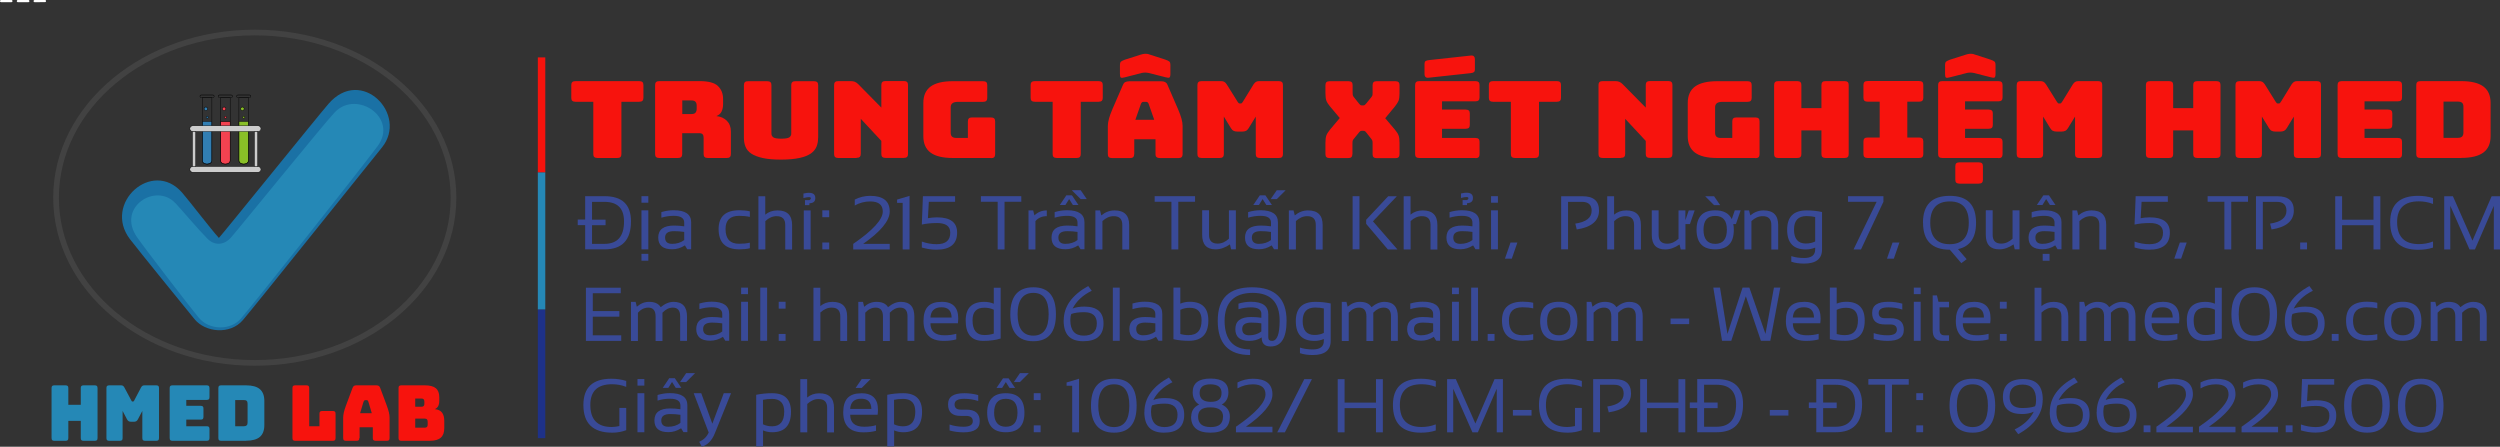 <?xml version="1.0" encoding="UTF-8"?>
<svg id="Layer_1" data-name="Layer 1" xmlns="http://www.w3.org/2000/svg" width="295.26" height="52.76" viewBox="0 0 295.26 52.76">
  <rect x="0" y="0" width="295.26" height="52.76" fill="#333333" stroke="none"/>
  <g>
    <path d="m7.76,52.06h-1.36c-.11,0-.19-.03-.24-.08-.05-.05-.07-.13-.07-.25v-5.89c0-.12.02-.2.07-.25.05-.05.13-.08.24-.08h1.36c.11,0,.19.03.24.08.05.05.07.14.07.25v1.97h1.47v-1.97c0-.12.02-.2.07-.25.05-.05.13-.08.24-.08h1.36c.11,0,.19.03.24.08.05.05.07.14.07.25v5.89c0,.12-.02.2-.07.25s-.13.08-.24.08h-1.36c-.11,0-.19-.03-.24-.08-.05-.05-.07-.13-.07-.25v-2.02h-1.47v2.02c0,.12-.03.2-.07.25-.05.05-.13.08-.24.08Z" fill="#2588b6"/>
    <path d="m14.19,52.06h-1.31c-.11,0-.19-.03-.24-.08-.05-.05-.07-.13-.07-.25v-5.89c0-.12.02-.2.07-.25.05-.05.13-.08.24-.08h1.42c.09,0,.17.02.23.06.06.04.12.11.17.21l.79,1.48c.03.05.05.09.07.12.02.02.05.04.08.04h.08s.06-.01.08-.04c.02-.02.05-.06.07-.12l.78-1.48c.05-.1.11-.17.17-.21.06-.04.14-.06.23-.06h1.42c.11,0,.19.03.24.08.05.05.07.14.07.25v5.89c0,.12-.03.2-.07.25-.05.05-.13.08-.24.08h-1.35c-.11,0-.19-.03-.24-.08-.05-.05-.07-.13-.07-.25v-3.2l-.52.99c-.05.1-.12.18-.19.22-.07.05-.17.07-.28.07h-.35c-.11,0-.2-.02-.28-.07-.07-.05-.14-.12-.19-.22l-.52-.99v3.2c0,.12-.02.2-.07.25s-.13.08-.24.08Z" fill="#2588b6"/>
    <path d="m24.43,52.06h-4.08c-.11,0-.19-.03-.24-.08-.05-.05-.07-.13-.07-.25v-5.89c0-.12.02-.2.07-.25.05-.05.13-.08.24-.08h4.08c.11,0,.19.03.24.08.05.05.07.14.07.25v1.06c0,.12-.02.2-.07.25-.05.05-.13.08-.24.08h-2.43v.7h1.72c.11,0,.19.03.24.08.05.05.07.13.07.25v.97c0,.12-.03.2-.07.25s-.13.08-.24.08h-1.72v.78h2.43c.11,0,.19.03.24.08.05.05.07.13.07.25v1.06c0,.12-.02.2-.07.25s-.13.08-.24.08Z" fill="#2588b6"/>
    <path d="m29.06,52.06h-2.96c-.11,0-.19-.03-.24-.08-.05-.05-.07-.13-.07-.25v-5.89c0-.12.02-.2.07-.25.05-.05.13-.08.24-.08h2.96c.73,0,1.28.15,1.63.45.35.3.53.77.53,1.4v2.84c0,.63-.18,1.1-.53,1.4-.35.3-.9.45-1.63.45Zm-1.28-4.81v3.09h1.05c.14,0,.24-.04.31-.11.07-.07.1-.18.1-.34v-2.21c0-.15-.03-.26-.1-.33-.07-.07-.17-.1-.31-.1h-1.05Z" fill="#2588b6"/>
    <path d="m39.33,52.06h-4.48c-.11,0-.19-.03-.24-.08-.05-.05-.07-.13-.07-.25v-5.89c0-.12.02-.2.07-.25.05-.05.13-.08.24-.08h1.36c.11,0,.19.03.24.08.05.05.07.14.07.25v4.5h1.21v-1.47c0-.12.02-.2.07-.25s.13-.08.24-.08h1.28c.11,0,.19.03.24.08.05.05.07.13.07.25v2.86c0,.12-.02.2-.07.25s-.13.08-.24.08Z" fill="#f7130d"/>
    <path d="m42.44,51.73c0,.12-.02.2-.07.25s-.13.08-.24.08h-1.29c-.11,0-.19-.03-.24-.08-.05-.05-.07-.13-.07-.25v-2.4c0-.18.03-.39.08-.63.06-.24.14-.51.26-.83l.77-2.06c.04-.1.09-.18.16-.23.07-.05.17-.07.29-.07h2.37c.11,0,.2.02.28.07.07.05.13.12.16.23l.77,2.06c.12.32.2.59.26.83.06.24.08.45.08.63v2.4c0,.12-.02.2-.07.25s-.13.08-.24.08h-1.33c-.12,0-.2-.03-.26-.08-.06-.05-.08-.13-.08-.25v-1.27h-1.56v1.27Zm.5-4.31l-.41,1.38h1.38l-.41-1.38c-.02-.05-.05-.09-.07-.12-.03-.02-.06-.04-.09-.04h-.22s-.07.01-.09.04c-.03.02-.05.06-.07.12Z" fill="#f7130d"/>
    <path d="m50.76,52.06h-3.38c-.11,0-.19-.03-.24-.08-.05-.05-.07-.13-.07-.25v-5.89c0-.12.02-.2.07-.25.05-.05.13-.08.24-.08h2.81c.57,0,1,.11,1.28.34.28.23.41.58.41,1.05v.44c0,.25-.04.46-.13.62-.08.16-.22.28-.39.36.38.04.65.17.84.4.18.23.27.57.27,1.01v.84c0,.51-.14.89-.42,1.13-.28.24-.71.36-1.29.36Zm-1.72-5v.98h.75c.11,0,.19-.03.25-.09.06-.06.08-.15.08-.27v-.25c0-.12-.03-.21-.08-.27-.06-.06-.14-.09-.25-.09h-.75Zm0,2.38v1.07h1.14c.11,0,.19-.03.25-.09.06-.06.08-.15.08-.27v-.35c0-.12-.03-.21-.08-.27-.06-.06-.14-.09-.25-.09h-1.14Z" fill="#f7130d"/>
  </g>
  <ellipse cx="30.09" cy="23.35" rx="23.47" ry="19.51" fill="none" opacity=".27" stroke="#6b6b6b" stroke-miterlimit="10" stroke-width=".67"/>
  <path d="m21.49,22.73c.78.89,3.44,4.36,4.36,5.37.54-.57,11.68-14.38,12.94-15.83,3.89-4.51,9.47,1.28,6.31,5.16-3.12,3.85-14.97,18.69-16.41,20.37-1.51,1.77-4.44,1.46-5.71-.1-1.27-1.56-6.5-7.98-7.62-9.44-3.26-4.25,2.63-9.52,6.13-5.53Z" fill="#1a71a5"/>
  <path d="m20.72,23.99c.8.86,2.71,3.13,3.79,4.21.8.8,1.89.8,2.73-.1.54-.57,10.98-13.45,12.3-14.84,2.59-2.71,7.56.68,5.04,4.02-2.98,3.96-14.71,18.71-16.16,20.38-1.18,1.35-3.7,1.39-4.97-.17s-6.21-7.96-7.26-9.47c-2.46-3.54,2.22-6.5,4.52-4.03Z" fill="#2588b6"/>
  <g>
    <g>
      <g>
        <path d="m29.34,14.36v4.58c0,.61-1.13.56-1.13.01v-4.59h1.13Z" fill="#89bf27"/>
        <path d="m28.79,19.4c-.3,0-.6-.16-.6-.45v-4.59l.02-.02h1.13l.02.02v4.58c0,.15-.06.27-.18.35-.1.07-.24.11-.39.11Zm-.55-5.02v4.57c0,.26.28.4.55.4.14,0,.27-.04.36-.1.1-.07.16-.18.16-.31v-4.56h-1.08Z"/>
      </g>
      <path d="m29.46,11.55h-1.37c-.1,0-.17-.08-.17-.18s.08-.18.17-.18h1.37c.1,0,.18.08.18.18s-.08.18-.18.18Zm-1.37-.3c-.07,0-.12.06-.12.13s.06.13.12.13h1.37c.07,0,.13-.06.13-.13s-.06-.13-.13-.13h-1.37Z"/>
      <path d="m28.78,19.41c-.28,0-.59-.15-.59-.46v-7.45h1.18v7.45c0,.14-.06.26-.19.35-.11.07-.25.11-.4.11Zm-.54-7.86v7.4c0,.28.28.41.54.41.14,0,.27-.04.37-.1.11-.07.17-.18.17-.31v-7.4h-1.08Z"/>
      <g>
        <circle cx="28.63" cy="12.84" r=".2" fill="#89bf27"/>
        <path d="m28.63,13.07c-.12,0-.23-.1-.23-.23s.1-.23.23-.23.23.1.23.23-.1.23-.23.23Zm0-.4c-.1,0-.18.08-.18.18s.08.18.18.18.18-.08.18-.18-.08-.18-.18-.18Z"/>
      </g>
      <g>
        <circle cx="28.79" cy="13.85" r=".13" fill="#89bf27"/>
        <path d="m28.79,14c-.08,0-.15-.07-.15-.15s.07-.15.15-.15.15.07.15.15-.07.15-.15.15Zm0-.25c-.06,0-.1.05-.1.1s.05.1.1.1.1-.05.1-.1-.05-.1-.1-.1Z"/>
      </g>
    </g>
    <g>
      <g>
        <path d="m27.18,14.36v4.61c0,.53-1.13.56-1.13.03v-4.64h1.13Z" fill="#f34250"/>
        <path d="m26.59,19.4c-.15,0-.28-.04-.39-.1-.12-.07-.18-.18-.18-.31v-4.64l.02-.02h1.13l.02.02v4.61c0,.29-.31.44-.61.44Zm-.51-5.02v4.61c0,.14.08.22.16.27.09.06.22.09.36.09.28,0,.56-.13.56-.38v-4.58h-1.08Z"/>
      </g>
      <path d="m27.3,11.55h-1.37c-.1,0-.18-.08-.18-.18s.08-.18.18-.18h1.37c.1,0,.18.08.18.18s-.08.18-.18.18Zm-1.37-.3c-.07,0-.13.06-.13.13s.06.13.13.13h1.37c.07,0,.13-.06.13-.13s-.06-.13-.13-.13h-1.37Z"/>
      <path d="m26.62,19.41c-.28,0-.59-.15-.59-.46v-7.45h1.18v7.45c0,.14-.06.26-.19.35-.11.07-.25.11-.4.11Zm-.54-7.86v7.4c0,.28.28.41.54.41.14,0,.27-.04.37-.1.11-.07.17-.18.17-.31v-7.4h-1.08Z"/>
      <g>
        <circle cx="26.47" cy="12.84" r=".2" fill="#f34250"/>
        <path d="m26.47,13.07c-.12,0-.23-.1-.23-.23s.1-.23.23-.23.23.1.23.23-.1.23-.23.23Zm0-.4c-.1,0-.18.08-.18.18s.08.18.18.18.18-.08.18-.18-.08-.18-.18-.18Z"/>
      </g>
      <g>
        <circle cx="26.63" cy="13.85" r=".13" fill="#f34250"/>
        <path d="m26.63,14c-.08,0-.15-.07-.15-.15s.07-.15.15-.15.15.07.15.15-.07.15-.15.15Zm0-.25c-.06,0-.1.05-.1.1s.05.1.1.1.1-.05.1-.1-.05-.1-.1-.1Z"/>
      </g>
    </g>
    <g>
      <g>
        <path d="m25.02,14.36v4.6c0,.53-1.13.57-1.13,0v-4.6h1.13Z" fill="#317eb3"/>
        <path d="m24.44,19.39c-.15,0-.29-.04-.39-.1-.12-.08-.18-.19-.18-.33v-4.6l.02-.02h1.13l.02.02v4.6c0,.29-.3.44-.6.44Zm-.52-5.01v4.58c0,.12.05.22.16.29.09.06.22.1.36.1.28,0,.56-.13.56-.39v-4.58h-1.08Z"/>
      </g>
      <path d="m25.14,11.55h-1.37c-.1,0-.18-.08-.18-.18s.08-.18.18-.18h1.37c.1,0,.18.08.18.18s-.08.18-.18.18Zm-1.37-.3c-.07,0-.13.06-.13.13s.06.13.13.13h1.37c.07,0,.13-.06.13-.13s-.06-.13-.13-.13h-1.37Z"/>
      <path d="m24.46,19.41c-.28,0-.59-.15-.59-.46v-7.45h1.18v7.45c0,.14-.06.26-.19.35-.11.07-.25.11-.4.11Zm-.54-7.86v7.4c0,.28.28.41.54.41.14,0,.27-.04.37-.1.11-.07.17-.18.17-.31v-7.4h-1.08Z"/>
      <g>
        <circle cx="24.31" cy="12.84" r=".2" fill="#317eb3"/>
        <path d="m24.31,13.07c-.12,0-.23-.1-.23-.23s.1-.23.23-.23.23.1.23.23-.1.23-.23.23Zm0-.4c-.1,0-.18.08-.18.18s.08.18.18.18.18-.08.18-.18-.08-.18-.18-.18Z"/>
      </g>
      <g>
        <circle cx="24.47" cy="13.85" r=".13" fill="#317eb3"/>
        <path d="m24.47,14c-.08,0-.15-.07-.15-.15s.07-.15.15-.15.15.07.15.15-.07.15-.15.15Zm0-.25c-.06,0-.1.05-.1.1s.05.1.1.1.1-.05.1-.1-.05-.1-.1-.1Z"/>
      </g>
    </g>
    <g>
      <g>
        <rect x="22.41" y="14.85" width="8.41" height=".67" rx=".33" ry=".33" transform="translate(53.24 30.38) rotate(-180)" fill="#ccc"/>
        <path d="m30.49,15.55h-7.74c-.2,0-.36-.16-.36-.36s.16-.36.36-.36h7.74c.2,0,.36.16.36.36s-.16.36-.36.36Zm-7.74-.67c-.17,0-.31.14-.31.31s.14.31.31.31h7.74c.17,0,.31-.14.31-.31s-.14-.31-.31-.31h-7.74Z"/>
      </g>
      <g>
        <rect x="22.41" y="19.68" width="8.41" height=".67" rx=".33" ry=".33" transform="translate(53.24 40.02) rotate(180)" fill="#ccc"/>
        <path d="m30.49,20.37h-7.74c-.2,0-.36-.16-.36-.36s.16-.36.36-.36h7.74c.2,0,.36.16.36.36s-.16.36-.36.36Zm-7.74-.67c-.17,0-.31.14-.31.31s.14.31.31.31h7.74c.17,0,.31-.14.31-.31s-.14-.31-.31-.31h-7.74Z"/>
      </g>
      <g>
        <rect x="30.06" y="15.52" width=".38" height="4.15" transform="translate(60.49 35.2) rotate(180)" fill="#ccc"/>
        <path d="m30.46,19.7h-.43v-4.2h.43v4.2Zm-.38-.05h.33v-4.1h-.33v4.1Z"/>
      </g>
      <g>
        <rect x="22.73" y="15.52" width=".38" height="4.15" transform="translate(45.84 35.2) rotate(180)" fill="#ccc"/>
        <path d="m23.14,19.7h-.43v-4.2h.43v4.2Zm-.38-.05h.33v-4.1h-.33v4.1Z"/>
      </g>
    </g>
  </g>
  <path d="m72.88,18.66h-2.3c-.18,0-.31-.04-.39-.11s-.12-.19-.12-.35v-6.18h-2.09c-.18,0-.31-.04-.39-.11-.08-.07-.12-.19-.12-.35v-1.52c0-.16.04-.27.12-.35.08-.07.21-.11.39-.11h7.5c.18,0,.31.04.39.11.08.07.12.19.12.35v1.52c0,.16-.04.27-.12.35-.08.07-.21.11-.39.11h-2.09v6.18c0,.16-.04.27-.12.35s-.21.11-.39.11Z" fill="#f7130d"/>
  <path d="m80.07,18.66h-2.19c-.18,0-.31-.04-.39-.11s-.12-.19-.12-.35v-8.16c0-.16.04-.27.12-.35s.21-.11.39-.11h4.73c1.06,0,1.79.19,2.19.59.4.39.6.9.6,1.52v.58c0,.35-.06.65-.18.9-.12.25-.32.43-.62.54.51.05.93.24,1.24.55.32.32.48.74.48,1.27v2.67c0,.16-.04.27-.12.35s-.21.11-.39.11h-2.2c-.18,0-.31-.04-.39-.11s-.12-.19-.12-.35v-1.93c0-.18-.04-.32-.12-.41-.08-.09-.22-.13-.42-.13h-1.99v2.47c0,.16-.04.27-.12.35-.08.07-.21.11-.39.11Zm.51-6.8v1.61h1.07c.25,0,.41-.06.5-.17.08-.11.13-.25.13-.42v-.43c0-.17-.04-.31-.13-.42-.09-.11-.25-.17-.5-.17h-1.07Z" fill="#f7130d"/>
  <path d="m96.62,16.28c0,.39-.06.74-.19,1.05-.13.31-.35.58-.68.81-.33.22-.77.4-1.34.52s-1.29.19-2.17.19-1.6-.06-2.17-.19-1.01-.3-1.34-.52c-.33-.22-.55-.49-.68-.81-.13-.31-.19-.66-.19-1.05v-6.23c0-.16.04-.27.12-.35s.21-.11.39-.11h2.23c.18,0,.31.04.39.11.08.07.12.19.12.35v5.74c0,.17.07.31.21.42.14.11.46.17.95.17s.82-.06.97-.17c.14-.11.21-.25.21-.42v-5.74c0-.16.04-.27.12-.35s.21-.11.39-.11h2.16c.18,0,.31.04.39.11s.12.19.12.35v6.23Z" fill="#f7130d"/>
  <path d="m101.15,18.66h-2.13c-.18,0-.31-.04-.39-.11s-.12-.19-.12-.35v-8.16c0-.16.04-.27.12-.35s.21-.11.39-.11h1.48c.18,0,.33.03.46.08.13.05.25.14.38.26l2.75,2.79v-2.68c0-.16.04-.27.12-.35.08-.07.21-.11.39-.11h2.13c.18,0,.31.04.39.11.08.07.12.19.12.35v8.16c0,.16-.04.27-.12.35-.08.07-.21.11-.39.11h-2.13c-.18,0-.31-.04-.39-.11-.08-.07-.12-.19-.12-.35v-1.55l-2.43-2.61v4.15c0,.16-.04.27-.12.35s-.21.11-.39.11Z" fill="#f7130d"/>
  <path d="m117.01,18.66h-4.47c-1.18,0-2.06-.21-2.63-.63s-.86-1.07-.86-1.94v-3.93c0-.87.29-1.52.86-1.94.57-.42,1.45-.63,2.63-.63h3.55c.18,0,.31.04.39.11.08.07.12.19.12.35v1.52c0,.16-.04.27-.12.35-.08.07-.21.11-.39.11h-2.95c-.29,0-.51.05-.65.16s-.21.26-.21.47v3.01c0,.21.05.37.16.47s.27.15.49.15h1.38v-1.96c0-.16.04-.27.12-.35s.21-.11.39-.11h2.2c.18,0,.31.04.39.11s.12.19.12.35v3.89c0,.16-.04.27-.12.35s-.21.11-.39.11Z" fill="#f7130d"/>
  <path d="m127.13,18.66h-2.3c-.18,0-.31-.04-.39-.11s-.12-.19-.12-.35v-6.18h-2.09c-.18,0-.31-.04-.39-.11-.08-.07-.12-.19-.12-.35v-1.52c0-.16.04-.27.12-.35.08-.07.21-.11.39-.11h7.5c.18,0,.31.04.39.11.08.07.12.19.12.35v1.52c0,.16-.04.27-.12.35-.08.07-.21.11-.39.11h-2.09v6.18c0,.16-.04.27-.12.35s-.21.11-.39.11Z" fill="#f7130d"/>
  <path d="m133.95,18.21c0,.16-.04.27-.12.35s-.21.11-.39.11h-2.09c-.18,0-.31-.04-.39-.11s-.12-.19-.12-.35v-3.32c0-.25.04-.54.13-.87.09-.33.23-.71.42-1.15l1.24-2.86c.06-.14.14-.25.26-.31s.27-.1.46-.1h3.82c.18,0,.33.03.45.1.12.07.21.17.26.31l1.24,2.86c.19.44.33.82.42,1.15.09.33.13.62.13.87v3.32c0,.16-.04.27-.12.35-.08.07-.21.11-.39.11h-2.14c-.19,0-.33-.04-.42-.11-.09-.07-.13-.19-.13-.35v-1.76h-2.51v1.76Zm.85-9.58l-1.95.5c-.24.07-.39.08-.47.03-.08-.05-.11-.19-.11-.42v-1.02c0-.23.04-.37.12-.44s.23-.14.46-.23l1.82-.58c.09-.03.18-.06.28-.08.1-.02.19-.03.28-.04.08,0,.17,0,.24.01.08,0,.15.03.21.05l1.95.63c.24.08.4.16.48.23.08.07.12.21.12.44v1.02c0,.23-.04.37-.11.42-.08.05-.24.04-.48-.03l-1.95-.5c-.16-.03-.31-.05-.44-.05s-.28.02-.44.05Zm-.04,3.61l-.67,1.91h2.23l-.67-1.91c-.04-.08-.08-.13-.12-.16s-.09-.05-.15-.05h-.35c-.06,0-.11.02-.15.05s-.08.09-.12.16Z" fill="#f7130d"/>
  <path d="m144.05,18.66h-2.12c-.18,0-.31-.04-.39-.11s-.12-.19-.12-.35v-8.16c0-.16.04-.27.12-.35s.21-.11.39-.11h2.29c.15,0,.28.03.38.09.1.06.19.16.28.29l1.28,2.05c.05.08.09.13.12.16.03.03.08.05.13.05h.13c.06,0,.1-.02.13-.05.03-.03.07-.09.12-.16l1.26-2.05c.09-.13.18-.23.28-.29.1-.06.22-.09.38-.09h2.3c.18,0,.31.04.39.11s.12.19.12.35v8.16c0,.16-.04.27-.12.35s-.21.11-.39.11h-2.19c-.18,0-.31-.04-.39-.11s-.12-.19-.12-.35v-4.43l-.84,1.37c-.09.14-.19.25-.31.31s-.27.09-.45.09h-.57c-.18,0-.33-.03-.45-.09s-.22-.17-.31-.31l-.84-1.37v4.43c0,.16-.04.27-.12.35-.08.07-.21.11-.39.11Z" fill="#f7130d"/>
  <path d="m159.72,18.21c0,.16-.04.27-.12.35s-.21.11-.39.11h-2.16c-.18,0-.31-.04-.39-.11-.08-.07-.12-.19-.12-.35v-1.35c0-.39.04-.68.11-.87s.22-.42.43-.68l1.15-1.37-1.15-1.37c-.22-.26-.36-.49-.43-.68-.07-.19-.11-.48-.11-.87v-.97c0-.16.04-.27.12-.35.08-.07.21-.11.39-.11h2.19c.18,0,.31.04.39.11s.12.19.12.35v.87c0,.08,0,.17.01.26,0,.09.05.18.11.26l.63.79c.05.07.1.12.15.16.05.04.12.06.19.06h.17c.08,0,.14-.02.18-.06.05-.04.1-.09.16-.16l.64-.79c.07-.08.1-.17.11-.26,0-.09.01-.18.01-.26v-.87c0-.16.04-.27.12-.35s.21-.11.39-.11h2.16c.18,0,.31.04.39.11s.12.19.12.35v.97c0,.39-.04.68-.11.87-.08.19-.22.42-.43.68l-1.15,1.39,1.15,1.36c.22.26.36.49.43.68s.11.48.11.87v1.35c0,.16-.04.27-.12.35s-.21.11-.39.11h-2.16c-.18,0-.31-.04-.39-.11s-.12-.19-.12-.35v-1.25c0-.08,0-.17-.01-.26s-.05-.18-.11-.26l-.62-.79c-.06-.08-.11-.13-.16-.16-.05-.03-.11-.05-.18-.05h-.2c-.08,0-.14.02-.18.05-.05.03-.1.09-.16.16l-.64.79c-.07.08-.1.17-.11.26,0,.09-.01.18-.01.26v1.25Z" fill="#f7130d"/>
  <path d="m174.23,18.66h-6.59c-.18,0-.31-.04-.39-.11s-.12-.19-.12-.35v-8.16c0-.16.04-.27.12-.35s.21-.11.39-.11h6.59c.18,0,.31.04.39.11s.12.19.12.35v1.47c0,.16-.04.28-.12.35-.08.07-.21.11-.39.11h-3.92v.97h2.77c.18,0,.31.04.39.11.08.07.12.19.12.35v1.35c0,.16-.04.28-.12.35s-.21.11-.39.11h-2.77v1.08h3.92c.18,0,.31.04.39.11.08.07.12.19.12.35v1.47c0,.16-.04.27-.12.35s-.21.11-.39.11Zm-.55-10.02l-4.96.54c-.16.02-.28-.01-.36-.09s-.12-.18-.12-.33v-1.21c0-.16.04-.27.12-.33s.21-.1.39-.12l4.96-.54c.16-.02.28.01.36.09.08.08.12.18.12.33v1.21c0,.16-.04.27-.12.33-.08.06-.21.1-.39.12Z" fill="#f7130d"/>
  <path d="m181.25,18.66h-2.3c-.18,0-.31-.04-.39-.11s-.12-.19-.12-.35v-6.18h-2.09c-.18,0-.31-.04-.39-.11-.08-.07-.12-.19-.12-.35v-1.52c0-.16.04-.27.12-.35.08-.07.21-.11.39-.11h7.5c.18,0,.31.04.39.11.08.07.12.19.12.35v1.52c0,.16-.04.27-.12.35-.08.07-.21.11-.39.11h-2.09v6.18c0,.16-.04.27-.12.35s-.21.11-.39.11Z" fill="#f7130d"/>
  <path d="m191.43,18.66h-2.13c-.18,0-.31-.04-.39-.11s-.12-.19-.12-.35v-8.16c0-.16.04-.27.12-.35s.21-.11.39-.11h1.48c.18,0,.33.03.46.08.13.05.25.14.38.26l2.75,2.79v-2.68c0-.16.04-.27.12-.35.08-.07.21-.11.39-.11h2.13c.18,0,.31.04.39.11.08.07.12.19.12.35v8.16c0,.16-.04.27-.12.35-.08.07-.21.11-.39.11h-2.13c-.18,0-.31-.04-.39-.11-.08-.07-.12-.19-.12-.35v-1.55l-2.43-2.61v4.15c0,.16-.04.27-.12.35s-.21.11-.39.11Z" fill="#f7130d"/>
  <path d="m207.29,18.66h-4.47c-1.18,0-2.06-.21-2.63-.63s-.86-1.07-.86-1.94v-3.93c0-.87.29-1.52.86-1.94.57-.42,1.45-.63,2.63-.63h3.55c.18,0,.31.04.39.11.08.07.12.19.12.35v1.52c0,.16-.04.27-.12.35-.08.07-.21.11-.39.11h-2.95c-.29,0-.51.05-.65.16s-.21.26-.21.47v3.01c0,.21.05.37.16.47s.27.15.49.15h1.38v-1.96c0-.16.04-.27.12-.35s.21-.11.39-.11h2.2c.18,0,.31.04.39.11s.12.19.12.35v3.89c0,.16-.04.27-.12.35s-.21.11-.39.11Z" fill="#f7130d"/>
  <path d="m212.24,18.66h-2.2c-.18,0-.31-.04-.39-.11s-.12-.19-.12-.35v-8.16c0-.16.04-.27.12-.35s.21-.11.39-.11h2.2c.18,0,.31.04.39.11s.12.19.12.35v2.73h2.37v-2.73c0-.16.04-.27.12-.35s.21-.11.39-.11h2.2c.18,0,.31.04.39.11s.12.19.12.35v8.16c0,.16-.04.27-.12.35s-.21.11-.39.11h-2.2c-.18,0-.31-.04-.39-.11s-.12-.19-.12-.35v-2.8h-2.37v2.8c0,.16-.04.27-.12.35s-.21.11-.39.11Z" fill="#f7130d"/>
  <path d="m220.59,18.66c-.18,0-.31-.04-.39-.11s-.12-.19-.12-.35v-1.5c0-.16.04-.27.12-.35.08-.07.21-.11.39-.11h1.41v-4.23h-1.41c-.18,0-.31-.04-.39-.11s-.12-.19-.12-.35v-1.52c0-.16.04-.27.12-.35s.21-.11.39-.11h6.05c.18,0,.31.04.39.11.08.07.12.19.12.35v1.52c0,.16-.04.27-.12.35-.08.07-.21.11-.39.11h-1.38v4.23h1.38c.18,0,.31.04.39.11.08.07.12.19.12.35v1.5c0,.16-.04.27-.12.35-.08.07-.21.11-.39.11h-6.05Z" fill="#f7130d"/>
  <path d="m236,18.66h-6.59c-.18,0-.31-.04-.39-.11s-.12-.19-.12-.35v-8.16c0-.16.04-.27.12-.35s.21-.11.39-.11h6.59c.18,0,.31.04.39.11s.12.19.12.35v1.47c0,.16-.04.28-.12.35-.08.07-.21.11-.39.11h-3.92v.97h2.77c.18,0,.31.04.39.11.08.07.12.19.12.35v1.35c0,.16-.04.28-.12.35s-.21.11-.39.11h-2.77v1.08h3.92c.18,0,.31.04.39.11.08.07.12.19.12.35v1.47c0,.16-.04.27-.12.35s-.21.11-.39.11Zm-3.75-10.03l-1.95.5c-.24.07-.39.08-.47.03-.08-.05-.11-.19-.11-.42v-1.02c0-.23.04-.37.12-.44.08-.07.23-.14.46-.23l1.82-.58c.08-.03.18-.06.28-.08.1-.02.19-.03.28-.04.09,0,.17,0,.24.01.08,0,.15.03.21.05l1.95.63c.24.08.4.16.48.23s.12.21.12.44v1.02c0,.23-.04.37-.11.42-.08.05-.24.04-.48-.03l-1.95-.5c-.16-.03-.31-.05-.44-.05s-.28.02-.44.05Zm1.43,13.06h-2.24c-.18,0-.31-.04-.39-.11-.08-.07-.12-.19-.12-.35v-1.6c0-.16.04-.28.12-.35.08-.07.21-.11.39-.11h2.24c.18,0,.31.04.39.11.08.07.12.19.12.35v1.6c0,.16-.04.27-.12.35-.08.07-.21.11-.39.11Z" fill="#f7130d"/>
  <path d="m240.81,18.66h-2.12c-.18,0-.31-.04-.39-.11s-.12-.19-.12-.35v-8.16c0-.16.04-.27.12-.35s.21-.11.39-.11h2.29c.15,0,.28.03.38.09.1.06.19.16.28.29l1.28,2.05c.05.08.09.13.12.16.03.03.08.05.13.05h.13c.06,0,.1-.02.13-.05.03-.03.07-.09.12-.16l1.26-2.05c.09-.13.18-.23.28-.29.1-.06.22-.09.38-.09h2.3c.18,0,.31.04.39.11.08.07.12.19.12.35v8.16c0,.16-.04.27-.12.35-.08.07-.21.11-.39.11h-2.19c-.18,0-.31-.04-.39-.11s-.12-.19-.12-.35v-4.43l-.84,1.37c-.09.14-.19.25-.31.31s-.27.09-.45.09h-.57c-.18,0-.33-.03-.45-.09s-.22-.17-.31-.31l-.84-1.37v4.43c0,.16-.04.27-.12.35-.08.07-.21.11-.39.11Z" fill="#f7130d"/>
  <path d="m256.15,18.66h-2.2c-.18,0-.31-.04-.39-.11-.08-.07-.12-.19-.12-.35v-8.16c0-.16.04-.27.12-.35.08-.07.21-.11.39-.11h2.2c.18,0,.31.04.39.11s.12.19.12.35v2.73h2.37v-2.73c0-.16.04-.27.12-.35.08-.07.21-.11.39-.11h2.2c.18,0,.31.04.39.11s.12.19.12.35v8.16c0,.16-.04.27-.12.35s-.21.11-.39.11h-2.2c-.18,0-.31-.04-.39-.11-.08-.07-.12-.19-.12-.35v-2.8h-2.37v2.8c0,.16-.04.27-.12.35s-.21.11-.39.11Z" fill="#f7130d"/>
  <path d="m266.65,18.66h-2.12c-.18,0-.31-.04-.39-.11-.08-.07-.12-.19-.12-.35v-8.16c0-.16.04-.27.12-.35.08-.07.21-.11.39-.11h2.29c.15,0,.28.03.38.09s.19.16.28.29l1.28,2.05c.05.08.09.13.12.16.03.03.08.05.13.05h.13c.06,0,.1-.02.13-.05.03-.03.07-.09.12-.16l1.26-2.05c.09-.13.18-.23.28-.29s.23-.09.38-.09h2.3c.18,0,.31.04.39.11.08.07.12.19.12.35v8.16c0,.16-.04.27-.12.35-.08.07-.21.11-.39.11h-2.19c-.18,0-.31-.04-.39-.11-.08-.07-.12-.19-.12-.35v-4.43l-.84,1.37c-.08.14-.19.25-.31.31s-.27.09-.45.09h-.57c-.18,0-.33-.03-.45-.09s-.22-.17-.31-.31l-.84-1.37v4.43c0,.16-.04.27-.12.35-.08.07-.21.11-.39.11Z" fill="#f7130d"/>
  <path d="m283.18,18.66h-6.59c-.18,0-.31-.04-.39-.11-.08-.07-.12-.19-.12-.35v-8.16c0-.16.04-.27.12-.35.08-.07.21-.11.39-.11h6.59c.18,0,.31.04.39.11.08.07.12.19.12.35v1.47c0,.16-.04.28-.12.35-.08.07-.21.11-.39.11h-3.92v.97h2.77c.18,0,.31.04.39.11.08.07.12.19.12.35v1.35c0,.16-.04.28-.12.35-.08.07-.21.11-.39.11h-2.77v1.08h3.92c.18,0,.31.04.39.11.08.07.12.19.12.35v1.47c0,.16-.04.27-.12.35-.08.07-.21.11-.39.11Z" fill="#f7130d"/>
  <path d="m290.66,18.66h-4.78c-.18,0-.31-.04-.39-.11-.08-.07-.12-.19-.12-.35v-8.16c0-.16.04-.27.12-.35.08-.07.21-.11.39-.11h4.78c1.18,0,2.06.21,2.63.63.57.42.86,1.07.86,1.94v3.93c0,.87-.29,1.52-.86,1.94s-1.45.63-2.63.63Zm-2.07-6.66v4.28h1.69c.23,0,.4-.05.5-.15s.16-.26.16-.47v-3.06c0-.21-.05-.36-.16-.46s-.28-.14-.5-.14h-1.69Z" fill="#f7130d"/>
  <g>
    <path d="m69.11,25.94v-2.77h2.29c2.08,0,3.12.99,3.12,2.97,0,2.21-1.04,3.31-3.12,3.31h-2.29v-2.86h-.88v-.66h.88Zm.81,0h1.6v.66h-1.6v2.2h1.47c1.54,0,2.31-.88,2.31-2.65,0-1.54-.77-2.31-2.31-2.31h-1.47v2.11Z" fill="#394a97"/>
    <path d="m76.57,29.98v.81h-.81v-.81h.81Zm0-6.81v.77h-.81v-.77h.81Zm0,1.67v4.61h-.81v-4.61h.81Z" fill="#394a97"/>
    <path d="m77.74,28.06c0-.95.62-1.42,1.87-1.42.4,0,.8.03,1.2.09v-.44c0-.53-.41-.8-1.24-.8-.47,0-.96.07-1.46.22v-.66c.5-.15.98-.22,1.46-.22,1.37,0,2.06.48,2.06,1.43v3.18h-.46l-.28-.46c-.46.3-.96.46-1.5.46-1.1,0-1.65-.46-1.65-1.39Zm1.87-.76c-.71,0-1.06.25-1.06.75s.28.75.83.75,1.04-.15,1.43-.45v-.96c-.4-.06-.8-.09-1.2-.09Z" fill="#394a97"/>
    <path d="m88.56,29.32c-.38.09-.79.13-1.23.13-1.64,0-2.46-.8-2.46-2.4,0-1.48.82-2.22,2.46-2.22.44,0,.85.04,1.23.13v.66c-.38-.09-.81-.13-1.27-.13-1.07,0-1.6.52-1.6,1.56,0,1.16.53,1.74,1.6,1.74.47,0,.89-.04,1.27-.13v.66Z" fill="#394a97"/>
    <path d="m89.57,29.46v-6.28h.81v2.17c.39-.33.87-.5,1.44-.5,1.15,0,1.73.57,1.73,1.72v2.9h-.81v-2.91c0-.69-.34-1.03-1.02-1.03-.47,0-.91.19-1.33.58v3.35h-.81Z" fill="#394a97"/>
    <path d="m94.89,22.86c.13-.03.25-.05.36-.07.11-.01.2-.02.28-.02.51,0,.76.21.76.62s-.23.6-.7.62v.22h-.52v-.29s0-.1,0-.15c0-.05,0-.1,0-.15.04,0,.08,0,.13,0s.08,0,.12,0c.04,0,.07,0,.11,0,.04,0,.07,0,.11,0,.04,0,.07,0,.09-.02s.05-.04.07-.06c.02-.02.04-.05.05-.07s.02-.05.02-.07c0-.09-.08-.14-.24-.14-.15,0-.36.04-.64.11v-.5Zm.85,1.99v4.61h-.81v-4.61h.81Z" fill="#394a97"/>
    <path d="m97.93,24.84v.81h-.81v-.81h.81Zm0,3.8v.81h-.81v-.81h.81Z" fill="#394a97"/>
    <path d="m100.77,29.46v-.66c2.33-1.6,3.49-2.88,3.49-3.82,0-.79-.5-1.19-1.49-1.19-.64,0-1.25.16-1.82.48v-.7c.57-.29,1.18-.44,1.82-.44,1.54,0,2.31.62,2.31,1.85,0,1.08-1.05,2.36-3.14,3.82h3.14v.66h-4.31Z" fill="#394a97"/>
    <path d="m106.61,29.46v-5.5h-.66v-.39l1.47-.44v6.33h-.81Z" fill="#394a97"/>
    <path d="m109,23.17h3.8v.66h-3.1l-.11,1.94c.34-.06.7-.1,1.08-.1,1.58,0,2.37.6,2.37,1.8,0,1.35-.82,2.02-2.46,2.02-.56,0-1.13-.09-1.71-.26v-.7c.59.21,1.17.31,1.76.31,1.07,0,1.6-.45,1.6-1.36,0-.76-.52-1.14-1.56-1.14-.66,0-1.26.06-1.8.18l.13-3.34Z" fill="#394a97"/>
    <path d="m120.62,23.17v.66h-1.98v5.63h-.81v-5.63h-1.98v-.66h4.77Z" fill="#394a97"/>
    <path d="m121.47,29.46v-4.61h.55l.15.59c.4-.39.89-.59,1.46-.59v.68c-.55,0-1,.19-1.34.58v3.35h-.81Z" fill="#394a97"/>
    <path d="m124.19,28.06c0-.95.62-1.42,1.87-1.42.4,0,.8.03,1.2.09v-.44c0-.53-.41-.8-1.24-.8-.47,0-.96.07-1.46.22v-.66c.5-.15.98-.22,1.46-.22,1.37,0,2.06.48,2.06,1.43v3.18h-.46l-.28-.46c-.46.3-.96.46-1.5.46-1.1,0-1.65-.46-1.65-1.39Zm1.87-.76c-.71,0-1.06.25-1.06.75s.28.75.83.75,1.04-.15,1.43-.45v-.96c-.4-.06-.8-.09-1.2-.09Zm-.12-4.23h.66l.77,1.14h-.66l-.44-.7-.44.7h-.66l.77-1.14Zm2.41.44h-.72l-1.05-1.05h1.05l.72,1.05Z" fill="#394a97"/>
    <path d="m129.37,29.46v-4.61h.55l.15.59c.47-.39.99-.59,1.56-.59,1.15,0,1.73.57,1.73,1.72v2.9h-.81v-2.91c0-.69-.34-1.03-1.02-1.03-.47,0-.91.19-1.33.58v3.35h-.81Z" fill="#394a97"/>
    <path d="m141.14,23.17v.66h-1.98v5.63h-.81v-5.63h-1.98v-.66h4.77Z" fill="#394a97"/>
    <path d="m145.96,24.84v4.61h-.56l-.14-.59c-.56.39-1.12.59-1.69.59-1.06,0-1.59-.57-1.59-1.72v-2.9h.81v2.91c0,.69.34,1.03,1.02,1.03.47,0,.91-.19,1.33-.58v-3.35h.81Z" fill="#394a97"/>
    <path d="m147.04,28.06c0-.95.62-1.42,1.87-1.42.4,0,.8.03,1.2.09v-.44c0-.53-.41-.8-1.24-.8-.47,0-.96.07-1.46.22v-.66c.5-.15.98-.22,1.46-.22,1.37,0,2.06.48,2.06,1.43v3.18h-.46l-.28-.46c-.46.3-.96.46-1.5.46-1.1,0-1.65-.46-1.65-1.39Zm1.87-.76c-.71,0-1.06.25-1.06.75s.28.75.83.75,1.04-.15,1.43-.45v-.96c-.4-.06-.8-.09-1.2-.09Zm-.12-4.23h.66l.77,1.14h-.66l-.44-.7-.44.7h-.66l.77-1.14Zm2-.6h1.05l-1.05,1.05h-.72l.72-1.05Z" fill="#394a97"/>
    <path d="m152.22,29.46v-4.61h.55l.15.59c.47-.39.99-.59,1.56-.59,1.15,0,1.73.57,1.73,1.72v2.9h-.81v-2.91c0-.69-.34-1.03-1.02-1.03-.47,0-.91.19-1.33.58v3.35h-.81Z" fill="#394a97"/>
    <path d="m160.56,23.17v6.28h-.81v-6.28h.81Zm4.42,0l-2.83,2.97,2.89,3.32h-1.13l-2.56-3.02v-.49l2.6-2.77h1.03Z" fill="#394a97"/>
    <path d="m165.78,29.46v-6.28h.81v2.17c.39-.33.87-.5,1.44-.5,1.15,0,1.73.57,1.73,1.72v2.9h-.81v-2.91c0-.69-.34-1.03-1.02-1.03-.47,0-.91.19-1.33.58v3.35h-.81Z" fill="#394a97"/>
    <path d="m170.83,28.06c0-.95.62-1.42,1.87-1.42.4,0,.8.03,1.2.09v-.44c0-.53-.41-.8-1.24-.8-.47,0-.96.07-1.46.22v-.66c.5-.15.98-.22,1.46-.22,1.37,0,2.06.48,2.06,1.43v3.18h-.46l-.28-.46c-.46.3-.96.46-1.5.46-1.1,0-1.65-.46-1.65-1.39Zm1.87-.76c-.71,0-1.06.25-1.06.75s.28.75.83.75,1.04-.15,1.43-.45v-.96c-.4-.06-.8-.09-1.2-.09Zm-.14-4.45c.13-.03.25-.05.36-.07.11-.01.2-.02.28-.02.51,0,.76.21.76.62s-.23.6-.7.62v.22h-.52v-.29s0-.1,0-.15c0-.05,0-.1,0-.15.04,0,.08,0,.12,0s.08,0,.12,0c.04,0,.07,0,.11,0s.07,0,.11,0c.04,0,.07,0,.09-.02s.05-.04.07-.06c.02-.02.04-.05.05-.07,0-.03.02-.05.02-.07,0-.09-.08-.14-.24-.14-.15,0-.36.04-.64.11v-.5Z" fill="#394a97"/>
    <path d="m176.91,23.17v.77h-.81v-.77h.81Zm0,1.67v4.61h-.81v-4.61h.81Z" fill="#394a97"/>
    <path d="m179.21,28.64l-.66,1.91h-.81l.66-1.91h.81Z" fill="#394a97"/>
    <path d="m184.38,29.46v-6.28h2.55c1.28,0,1.92.56,1.92,1.68,0,1.22-.88,1.97-2.63,2.24l-.17-.69c1.29-.19,1.93-.7,1.93-1.52,0-.7-.38-1.05-1.13-1.05h-1.66v5.61h-.81Z" fill="#394a97"/>
    <path d="m189.82,29.46v-6.28h.81v2.17c.39-.33.87-.5,1.44-.5,1.15,0,1.73.57,1.73,1.72v2.9h-.81v-2.91c0-.69-.34-1.03-1.02-1.03-.47,0-.91.19-1.33.58v3.35h-.81Z" fill="#394a97"/>
    <path d="m200.15,24.84l-.56,1.62h-.53v3h-.56l-.14-.59c-.56.39-1.12.59-1.69.59-1.06,0-1.59-.57-1.59-1.72v-2.9h.81v2.91c0,.69.34,1.03,1.02,1.03.47,0,.91-.19,1.33-.58v-3.35h.81v1.16l.4-1.16h.69Z" fill="#394a97"/>
    <path d="m205.58,24.84l-.56,1.62h-.31c.04.21.06.44.06.69,0,1.54-.73,2.3-2.2,2.3s-2.19-.77-2.2-2.3c0-1.54.73-2.31,2.2-2.31.98,0,1.63.35,1.96,1.04l.36-1.04h.69Zm-3.01,3.96c.92,0,1.38-.56,1.38-1.67s-.46-1.63-1.38-1.63-1.38.54-1.38,1.63.46,1.67,1.38,1.67Zm.59-4.57h-.72l-1.05-1.05h1.05l.72,1.05Z" fill="#394a97"/>
    <path d="m206.02,29.46v-4.61h.55l.15.59c.47-.39.99-.59,1.56-.59,1.15,0,1.73.57,1.73,1.72v2.9h-.81v-2.91c0-.69-.34-1.03-1.02-1.03-.47,0-.91.19-1.33.58v3.35h-.81Z" fill="#394a97"/>
    <path d="m215.19,29.46c0,1.11-.71,1.67-2.12,1.67-.57,0-1.07-.07-1.51-.22v-.66c.45.15.96.22,1.52.22.87,0,1.3-.34,1.3-1.01v-.22c-.35.15-.72.22-1.12.22-1.46,0-2.19-.78-2.19-2.33s.77-2.28,2.31-2.28c.62,0,1.23.06,1.81.19v4.43Zm-.81-3.83c-.28-.07-.62-.11-1.03-.11-.98,0-1.47.53-1.47,1.6s.46,1.64,1.39,1.64c.42,0,.79-.08,1.11-.24v-2.89Z" fill="#394a97"/>
    <path d="m218.27,23.17h4.17v.66l-2.65,5.63h-.88l2.73-5.63h-3.38v-.66Z" fill="#394a97"/>
    <path d="m224.33,28.64l-.66,1.91h-.81l.66-1.91h.81Z" fill="#394a97"/>
    <path d="m227.11,26.32c0-2.13,1.05-3.19,3.16-3.19s3.11,1.06,3.11,3.19c0,1.75-.71,2.79-2.13,3.1l1.02,1.19-.63.47-1.36-1.59c-2.1,0-3.16-1.06-3.16-3.18Zm3.16,2.52c1.5,0,2.25-.85,2.25-2.54s-.75-2.51-2.25-2.51-2.3.84-2.3,2.51.77,2.54,2.3,2.54Z" fill="#394a97"/>
    <path d="m238.51,24.84v4.61h-.56l-.14-.59c-.56.39-1.12.59-1.69.59-1.06,0-1.59-.57-1.59-1.72v-2.9h.81v2.91c0,.69.34,1.03,1.02,1.03.47,0,.91-.19,1.33-.58v-3.35h.81Z" fill="#394a97"/>
    <path d="m239.58,28.06c0-.95.62-1.42,1.87-1.42.4,0,.8.03,1.2.09v-.44c0-.53-.41-.8-1.24-.8-.47,0-.96.07-1.46.22v-.66c.5-.15.98-.22,1.46-.22,1.37,0,2.06.48,2.06,1.43v3.18h-.46l-.28-.46c-.46.3-.96.46-1.5.46-1.1,0-1.65-.46-1.65-1.39Zm1.87-.76c-.71,0-1.06.25-1.06.75s.28.75.83.75,1.04-.15,1.43-.45v-.96c-.4-.06-.8-.09-1.2-.09Zm-.12-4.23h.66l.77,1.14h-.66l-.44-.7-.44.7h-.66l.77-1.14Zm.73,6.91v.81h-.81v-.81h.81Z" fill="#394a97"/>
    <path d="m244.76,29.46v-4.61h.55l.15.59c.47-.39.99-.59,1.56-.59,1.15,0,1.73.57,1.73,1.72v2.9h-.81v-2.91c0-.69-.34-1.03-1.02-1.03-.47,0-.91.19-1.33.58v3.35h-.81Z" fill="#394a97"/>
    <path d="m252.23,23.17h3.8v.66h-3.1l-.11,1.94c.34-.06.7-.1,1.08-.1,1.58,0,2.37.6,2.37,1.8,0,1.35-.82,2.02-2.46,2.02-.56,0-1.13-.09-1.71-.26v-.7c.59.21,1.17.31,1.76.31,1.07,0,1.6-.45,1.6-1.36,0-.76-.52-1.14-1.56-1.14-.66,0-1.26.06-1.8.18l.13-3.34Z" fill="#394a97"/>
    <path d="m258.26,28.64l-.66,1.91h-.81l.66-1.91h.81Z" fill="#394a97"/>
    <path d="m265.5,23.17v.66h-1.98v5.63h-.81v-5.63h-1.98v-.66h4.77Z" fill="#394a97"/>
    <path d="m266.44,29.46v-6.28h2.55c1.28,0,1.92.56,1.92,1.68,0,1.22-.88,1.97-2.63,2.24l-.17-.69c1.29-.19,1.93-.7,1.93-1.52,0-.7-.38-1.05-1.13-1.05h-1.66v5.61h-.81Z" fill="#394a97"/>
    <path d="m272.47,28.64v.81h-.81v-.81h.81Z" fill="#394a97"/>
    <path d="m275.8,29.46v-6.28h.81v2.77h3.71v-2.77h.81v6.28h-.81v-2.86h-3.71v2.86h-.81Z" fill="#394a97"/>
    <path d="m287.35,29.24c-.54.18-1.13.26-1.76.26-2.2,0-3.3-1.09-3.3-3.27,0-2.07,1.1-3.1,3.3-3.1.63,0,1.22.09,1.76.26v.7c-.54-.21-1.1-.31-1.67-.31-1.71,0-2.57.81-2.57,2.44,0,1.74.86,2.61,2.57,2.61.57,0,1.13-.1,1.67-.31v.7Z" fill="#394a97"/>
    <path d="m288.67,29.46v-6.28h1.03l2.31,5.24,2.26-5.24h.99v6.28h-.73v-5.15l-2.23,5.15h-.64l-2.27-5.15v5.15h-.73Z" fill="#394a97"/>
    <path d="m73.31,33.97v.66h-3.3v2.11h3.14v.66h-3.14v2.2h3.36v.66h-4.17v-6.28h4.11Z" fill="#394a97"/>
    <path d="m74.52,40.26v-4.61h.55l.14.58c.44-.39.92-.58,1.45-.58.67,0,1.12.21,1.37.63.5-.42,1.01-.63,1.52-.63,1.06,0,1.59.58,1.59,1.75v2.86h-.81v-2.9c0-.69-.29-1.03-.87-1.03-.43,0-.84.2-1.22.6v3.34h-.81v-2.89c0-.7-.29-1.05-.86-1.05-.46,0-.87.2-1.23.6v3.34h-.81Z" fill="#394a97"/>
    <path d="m82.23,38.86c0-.95.62-1.42,1.87-1.42.4,0,.8.03,1.2.09v-.44c0-.53-.41-.8-1.24-.8-.47,0-.96.07-1.46.22v-.66c.5-.15.98-.22,1.46-.22,1.37,0,2.06.48,2.06,1.43v3.18h-.46l-.28-.46c-.46.3-.96.46-1.5.46-1.1,0-1.65-.46-1.65-1.39Zm1.87-.76c-.71,0-1.06.25-1.06.75s.28.75.83.75,1.04-.15,1.43-.45v-.96c-.4-.06-.8-.09-1.2-.09Z" fill="#394a97"/>
    <path d="m88.34,33.97v.77h-.81v-.77h.81Zm0,1.67v4.61h-.81v-4.61h.81Z" fill="#394a97"/>
    <path d="m90.6,33.97v6.28h-.81v-6.28h.81Z" fill="#394a97"/>
    <path d="m92.78,35.64v.81h-.81v-.81h.81Zm0,3.8v.81h-.81v-.81h.81Z" fill="#394a97"/>
    <path d="m96.07,40.26v-6.28h.81v2.17c.39-.33.87-.5,1.44-.5,1.15,0,1.73.57,1.73,1.72v2.9h-.81v-2.91c0-.69-.34-1.03-1.02-1.03-.47,0-.91.19-1.33.58v3.35h-.81Z" fill="#394a97"/>
    <path d="m101.37,40.26v-4.61h.55l.14.58c.44-.39.92-.58,1.45-.58.67,0,1.12.21,1.37.63.5-.42,1.01-.63,1.52-.63,1.06,0,1.59.58,1.59,1.75v2.86h-.81v-2.9c0-.69-.29-1.03-.87-1.03-.43,0-.84.2-1.22.6v3.34h-.81v-2.89c0-.7-.29-1.05-.86-1.05-.46,0-.87.2-1.23.6v3.34h-.81Z" fill="#394a97"/>
    <path d="m111.2,35.64c1.31,0,1.97.65,1.97,1.95,0,.18-.01.38-.04.59h-3.24c0,.94.55,1.42,1.65,1.42.52,0,.99-.06,1.4-.18v.66c-.41.12-.9.18-1.49.18-1.58,0-2.38-.79-2.38-2.36s.71-2.25,2.12-2.25Zm-1.31,1.86h2.5c-.02-.81-.41-1.21-1.19-1.21-.82,0-1.26.4-1.31,1.21Z" fill="#394a97"/>
    <path d="m118.18,39.98c-.56.18-1.25.28-2.07.28-1.37,0-2.06-.8-2.06-2.4,0-1.48.73-2.21,2.19-2.21.4,0,.77.07,1.13.22v-1.89h.81v6.01Zm-.81-3.4c-.33-.16-.7-.24-1.12-.24-.93,0-1.39.49-1.39,1.48,0,1.17.46,1.75,1.39,1.75.42,0,.8-.06,1.12-.17v-2.83Z" fill="#394a97"/>
    <path d="m119.32,37.12c0-2.13.91-3.19,2.72-3.19s2.67,1.06,2.67,3.19-.89,3.18-2.67,3.18-2.72-1.06-2.72-3.18Zm2.72,2.52c1.21,0,1.81-.85,1.81-2.54s-.6-2.51-1.81-2.51-1.86.84-1.86,2.51.62,2.54,1.86,2.54Z" fill="#394a97"/>
    <path d="m125.63,37.84c0-1.63.96-2.98,2.89-4.06l.42.56c-1.06.52-1.81,1.22-2.26,2.1.38-.16.85-.23,1.39-.23,1.51,0,2.26.66,2.26,1.98,0,1.41-.8,2.11-2.39,2.11s-2.32-.82-2.32-2.46Zm2.36,1.8c1.03,0,1.55-.48,1.55-1.45,0-.88-.5-1.32-1.5-1.32-.63,0-1.13.07-1.51.21-.08.18-.12.42-.12.73,0,1.22.53,1.83,1.59,1.83Z" fill="#394a97"/>
    <path d="m132.24,33.97v6.28h-.81v-6.28h.81Z" fill="#394a97"/>
    <path d="m133.38,38.86c0-.95.62-1.42,1.87-1.42.4,0,.8.03,1.2.09v-.44c0-.53-.41-.8-1.24-.8-.47,0-.96.07-1.46.22v-.66c.5-.15.98-.22,1.46-.22,1.37,0,2.06.48,2.06,1.43v3.18h-.46l-.28-.46c-.46.3-.96.46-1.5.46-1.1,0-1.65-.46-1.65-1.39Zm1.87-.76c-.71,0-1.06.25-1.06.75s.28.75.83.75,1.04-.15,1.43-.45v-.96c-.4-.06-.8-.09-1.2-.09Z" fill="#394a97"/>
    <path d="m138.59,33.97h.81v1.89c.35-.15.72-.22,1.12-.22,1.46,0,2.19.74,2.19,2.21,0,1.6-.77,2.4-2.3,2.4-.66,0-1.27-.06-1.82-.19v-6.1Zm.81,5.48c.27.08.59.13.97.13,1.03,0,1.54-.58,1.54-1.75,0-.99-.46-1.48-1.39-1.48-.42,0-.79.08-1.12.24v2.87Z" fill="#394a97"/>
    <path d="m145.9,38.86c0-.95.62-1.42,1.87-1.42.46,0,.86.03,1.2.09v-.48c0-.5-.41-.75-1.24-.75-.47,0-.96.07-1.46.22v-.66c.5-.15.98-.22,1.46-.22,1.37,0,2.06.49,2.06,1.48v2.75c0,.26.15.39.44.39.6,0,.9-.79.9-2.37,0-2.2-1.06-3.3-3.19-3.3s-3.31,1.1-3.31,3.3,1,3.38,3.01,3.38v.66c-2.55,0-3.82-1.35-3.82-4.04s1.35-3.96,4.06-3.96,4.07,1.32,4.07,3.96c0,2.02-.63,3.03-1.88,3.03-.71,0-1.06-.36-1.06-1.07-.43.28-.92.41-1.46.41-1.1,0-1.65-.46-1.65-1.39Zm1.87-.76c-.71,0-1.06.25-1.06.75s.28.75.83.75,1.04-.15,1.43-.45v-.96c-.32-.06-.72-.09-1.2-.09Z" fill="#394a97"/>
    <path d="m157.16,40.26c0,1.11-.71,1.67-2.12,1.67-.57,0-1.07-.07-1.51-.22v-.66c.45.15.96.22,1.52.22.87,0,1.3-.34,1.3-1.01v-.22c-.35.15-.72.22-1.12.22-1.46,0-2.19-.78-2.19-2.33s.77-2.28,2.31-2.28c.62,0,1.23.06,1.81.19v4.43Zm-.81-3.83c-.28-.07-.62-.11-1.03-.11-.98,0-1.47.53-1.47,1.6s.46,1.64,1.39,1.64c.42,0,.79-.08,1.11-.24v-2.89Z" fill="#394a97"/>
    <path d="m158.47,40.26v-4.61h.55l.14.58c.44-.39.92-.58,1.45-.58.67,0,1.12.21,1.37.63.5-.42,1.01-.63,1.52-.63,1.06,0,1.59.58,1.59,1.75v2.86h-.81v-2.9c0-.69-.29-1.03-.87-1.03-.43,0-.84.2-1.22.6v3.34h-.81v-2.89c0-.7-.29-1.05-.86-1.05-.46,0-.87.2-1.23.6v3.34h-.81Z" fill="#394a97"/>
    <path d="m166.19,38.86c0-.95.62-1.42,1.87-1.42.4,0,.8.03,1.2.09v-.44c0-.53-.41-.8-1.24-.8-.47,0-.96.07-1.46.22v-.66c.5-.15.98-.22,1.46-.22,1.37,0,2.06.48,2.06,1.43v3.18h-.46l-.28-.46c-.46.3-.96.46-1.5.46-1.1,0-1.65-.46-1.65-1.39Zm1.87-.76c-.71,0-1.06.25-1.06.75s.28.75.83.75,1.04-.15,1.43-.45v-.96c-.4-.06-.8-.09-1.2-.09Z" fill="#394a97"/>
    <path d="m172.3,33.97v.77h-.81v-.77h.81Zm0,1.67v4.61h-.81v-4.61h.81Z" fill="#394a97"/>
    <path d="m174.56,33.97v6.28h-.81v-6.28h.81Z" fill="#394a97"/>
    <path d="m176.51,39.44v.81h-.81v-.81h.81Z" fill="#394a97"/>
    <path d="m181.08,40.12c-.38.09-.79.13-1.23.13-1.64,0-2.46-.8-2.46-2.4,0-1.48.82-2.22,2.46-2.22.44,0,.85.04,1.23.13v.66c-.38-.09-.81-.13-1.27-.13-1.07,0-1.6.52-1.6,1.56,0,1.16.53,1.74,1.6,1.74.47,0,.89-.04,1.27-.13v.66Z" fill="#394a97"/>
    <path d="m181.9,37.95c0-1.54.73-2.31,2.2-2.31s2.2.77,2.2,2.31-.73,2.3-2.2,2.3-2.19-.77-2.2-2.3Zm2.2,1.65c.92,0,1.38-.56,1.38-1.67s-.46-1.63-1.38-1.63-1.38.54-1.38,1.63.46,1.67,1.38,1.67Z" fill="#394a97"/>
    <path d="m187.39,40.26v-4.61h.55l.14.58c.44-.39.92-.58,1.45-.58.67,0,1.12.21,1.37.63.5-.42,1.01-.63,1.52-.63,1.06,0,1.59.58,1.59,1.75v2.86h-.81v-2.9c0-.69-.29-1.03-.87-1.03-.43,0-.84.2-1.22.6v3.34h-.81v-2.89c0-.7-.29-1.05-.86-1.05-.46,0-.87.2-1.23.6v3.34h-.81Z" fill="#394a97"/>
    <path d="m199.5,37.62v.66h-2.2v-.66h2.2Z" fill="#394a97"/>
    <path d="m202.35,33.97h.79l.88,5.47,1.78-5.47h.81l1.9,5.47,1-5.47h.75l-1.18,6.28h-1.11l-1.78-5.26-1.72,5.26h-1.09l-1.03-6.28Z" fill="#394a97"/>
    <path d="m213.05,35.64c1.31,0,1.97.65,1.97,1.95,0,.18-.01.38-.04.59h-3.24c0,.94.55,1.42,1.65,1.42.52,0,.99-.06,1.4-.18v.66c-.41.12-.9.18-1.49.18-1.58,0-2.38-.79-2.38-2.36s.71-2.25,2.12-2.25Zm-1.31,1.86h2.5c-.02-.81-.41-1.21-1.19-1.21-.82,0-1.26.4-1.31,1.21Z" fill="#394a97"/>
    <path d="m216.11,33.97h.81v1.89c.35-.15.72-.22,1.12-.22,1.46,0,2.19.74,2.19,2.21,0,1.6-.77,2.4-2.3,2.4-.66,0-1.27-.06-1.82-.19v-6.1Zm.81,5.48c.27.08.59.13.97.13,1.03,0,1.54-.58,1.54-1.75,0-.99-.46-1.48-1.39-1.48-.42,0-.79.08-1.12.24v2.87Z" fill="#394a97"/>
    <path d="m221.29,40.04v-.7c.54.18,1.09.26,1.64.26.74,0,1.1-.22,1.1-.66,0-.41-.26-.62-.77-.62h-.66c-1,0-1.49-.45-1.49-1.36s.64-1.32,1.92-1.32c.55,0,1.1.07,1.64.22v.7c-.54-.18-1.09-.26-1.64-.26-.77,0-1.15.22-1.15.66,0,.41.24.62.73.62h.66c1.05,0,1.58.45,1.58,1.36s-.64,1.32-1.92,1.32c-.55,0-1.1-.07-1.64-.22Z" fill="#394a97"/>
    <path d="m226.84,33.97v.77h-.81v-.77h.81Zm0,1.67v4.61h-.81v-4.61h.81Z" fill="#394a97"/>
    <path d="m228.25,34.89h.51l.18.75h1.25v.66h-1.12v2.65c0,.43.19.65.56.65h.56v.66h-.77c-.77,0-1.16-.41-1.16-1.24v-4.12Z" fill="#394a97"/>
    <path d="m233.12,35.64c1.31,0,1.97.65,1.97,1.95,0,.18-.01.38-.04.59h-3.24c0,.94.55,1.42,1.65,1.42.52,0,.99-.06,1.4-.18v.66c-.41.12-.9.18-1.49.18-1.58,0-2.38-.79-2.38-2.36s.71-2.25,2.12-2.25Zm-1.31,1.86h2.5c-.02-.81-.41-1.21-1.19-1.21-.82,0-1.26.4-1.31,1.21Z" fill="#394a97"/>
    <path d="m237,35.64v.81h-.81v-.81h.81Zm0,3.8v.81h-.81v-.81h.81Z" fill="#394a97"/>
    <path d="m240.29,40.26v-6.28h.81v2.17c.39-.33.87-.5,1.44-.5,1.15,0,1.73.57,1.73,1.72v2.9h-.81v-2.91c0-.69-.34-1.03-1.02-1.03-.47,0-.91.19-1.33.58v3.35h-.81Z" fill="#394a97"/>
    <path d="m245.59,40.26v-4.61h.55l.14.58c.44-.39.92-.58,1.45-.58.67,0,1.12.21,1.37.63.5-.42,1.01-.63,1.52-.63,1.06,0,1.59.58,1.59,1.75v2.86h-.81v-2.9c0-.69-.29-1.03-.87-1.03-.43,0-.84.2-1.22.6v3.34h-.81v-2.89c0-.7-.29-1.05-.86-1.05-.46,0-.87.2-1.23.6v3.34h-.81Z" fill="#394a97"/>
    <path d="m255.42,35.64c1.31,0,1.97.65,1.97,1.95,0,.18-.01.38-.04.59h-3.24c0,.94.55,1.42,1.65,1.42.52,0,.99-.06,1.4-.18v.66c-.41.12-.9.18-1.49.18-1.58,0-2.38-.79-2.38-2.36s.71-2.25,2.12-2.25Zm-1.31,1.86h2.5c-.02-.81-.41-1.21-1.19-1.21-.82,0-1.26.4-1.31,1.21Z" fill="#394a97"/>
    <path d="m262.4,39.98c-.56.18-1.25.28-2.07.28-1.37,0-2.06-.8-2.06-2.4,0-1.48.73-2.21,2.19-2.21.4,0,.77.07,1.13.22v-1.89h.81v6.01Zm-.81-3.4c-.33-.16-.7-.24-1.12-.24-.93,0-1.39.49-1.39,1.48,0,1.17.46,1.75,1.39,1.75.42,0,.8-.06,1.12-.17v-2.83Z" fill="#394a97"/>
    <path d="m263.54,37.12c0-2.13.91-3.19,2.72-3.19s2.67,1.06,2.67,3.19-.89,3.18-2.67,3.18-2.72-1.06-2.72-3.18Zm2.72,2.52c1.21,0,1.81-.85,1.81-2.54s-.6-2.51-1.81-2.51-1.86.84-1.86,2.51.62,2.54,1.86,2.54Z" fill="#394a97"/>
    <path d="m269.85,37.84c0-1.63.96-2.98,2.89-4.06l.42.56c-1.06.52-1.81,1.22-2.26,2.1.38-.16.85-.23,1.39-.23,1.51,0,2.26.66,2.26,1.98,0,1.41-.8,2.11-2.39,2.11s-2.32-.82-2.32-2.46Zm2.36,1.8c1.03,0,1.55-.48,1.55-1.45,0-.88-.5-1.32-1.5-1.32-.63,0-1.13.07-1.51.21-.08.18-.12.42-.12.73,0,1.22.53,1.83,1.59,1.83Z" fill="#394a97"/>
    <path d="m276.2,39.44v.81h-.81v-.81h.81Z" fill="#394a97"/>
    <path d="m280.77,40.12c-.38.09-.79.13-1.23.13-1.64,0-2.46-.8-2.46-2.4,0-1.48.82-2.22,2.46-2.22.44,0,.85.04,1.23.13v.66c-.38-.09-.81-.13-1.27-.13-1.07,0-1.6.52-1.6,1.56,0,1.16.54,1.74,1.6,1.74.47,0,.89-.04,1.27-.13v.66Z" fill="#394a97"/>
    <path d="m281.58,37.95c0-1.54.73-2.31,2.2-2.31s2.2.77,2.2,2.31-.73,2.3-2.2,2.3-2.19-.77-2.2-2.3Zm2.2,1.65c.92,0,1.38-.56,1.38-1.67s-.46-1.63-1.38-1.63-1.38.54-1.38,1.63.46,1.67,1.38,1.67Z" fill="#394a97"/>
    <path d="m287.07,40.26v-4.61h.55l.14.58c.44-.39.92-.58,1.45-.58.67,0,1.12.21,1.37.63.5-.42,1.01-.63,1.52-.63,1.06,0,1.59.58,1.59,1.75v2.86h-.81v-2.9c0-.69-.29-1.03-.87-1.03-.43,0-.84.2-1.22.6v3.34h-.81v-2.89c0-.7-.29-1.05-.86-1.05-.46,0-.87.2-1.23.6v3.34h-.81Z" fill="#394a97"/>
    <path d="m73.95,50.81c-.51.19-1.05.29-1.64.29-2.28,0-3.41-1.09-3.41-3.27,0-2.07,1.1-3.1,3.3-3.1.63,0,1.22.09,1.76.26v.7c-.54-.21-1.1-.31-1.67-.31-1.71,0-2.57.81-2.57,2.44,0,1.74.84,2.61,2.53,2.61.27,0,.57-.04.9-.11v-2.14h.81v2.61Z" fill="#394a97"/>
    <path d="m76.1,44.77v.77h-.81v-.77h.81Zm0,1.67v4.61h-.81v-4.61h.81Z" fill="#394a97"/>
    <path d="m77.29,49.66c0-.95.62-1.42,1.87-1.42.4,0,.8.03,1.2.09v-.44c0-.53-.41-.8-1.24-.8-.47,0-.96.07-1.46.22v-.66c.5-.15.98-.22,1.46-.22,1.37,0,2.06.48,2.06,1.43v3.18h-.46l-.28-.46c-.46.3-.96.46-1.5.46-1.1,0-1.65-.46-1.65-1.39Zm1.87-.76c-.71,0-1.06.25-1.06.75s.28.75.83.75,1.04-.15,1.43-.45v-.96c-.4-.06-.8-.09-1.2-.09Zm-.12-4.23h.66l.77,1.14h-.66l-.44-.7-.44.7h-.66l.77-1.14Zm2-.6h1.05l-1.05,1.05h-.72l.72-1.05Z" fill="#394a97"/>
    <path d="m81.94,46.44h.88l1.31,3.6,1.35-3.6h.86l-1.92,4.75c-.34.84-.85,1.36-1.53,1.57l-.31-.58c.52-.23.89-.59,1.12-1.1l-1.77-4.64Z" fill="#394a97"/>
    <path d="m89.3,46.63c.61-.13,1.25-.19,1.9-.19,1.48,0,2.22.73,2.22,2.19,0,1.61-.74,2.42-2.23,2.42-.37,0-.73-.07-1.07-.22v1.89h-.81v-6.1Zm.81,3.48c.32.16.68.24,1.07.24.96,0,1.44-.58,1.44-1.73,0-1-.48-1.51-1.43-1.51-.41,0-.77.04-1.08.11v2.89Z" fill="#394a97"/>
    <path d="m94.52,51.06v-6.28h.81v2.17c.39-.33.87-.5,1.44-.5,1.15,0,1.73.57,1.73,1.72v2.9h-.81v-2.91c0-.69-.34-1.03-1.02-1.03-.47,0-.91.19-1.33.58v3.35h-.81Z" fill="#394a97"/>
    <path d="m101.72,46.44c1.31,0,1.97.65,1.97,1.95,0,.18-.01.38-.04.59h-3.24c0,.94.55,1.42,1.65,1.42.52,0,.99-.06,1.4-.18v.66c-.41.12-.9.18-1.49.18-1.58,0-2.38-.79-2.38-2.36s.71-2.25,2.12-2.25Zm-1.31,1.86h2.5c-.02-.81-.41-1.21-1.19-1.21-.82,0-1.26.4-1.31,1.21Zm1.36-3.53h1.05l-1.05,1.05h-.72l.72-1.05Z" fill="#394a97"/>
    <path d="m104.78,46.63c.61-.13,1.25-.19,1.9-.19,1.48,0,2.22.73,2.22,2.19,0,1.61-.74,2.42-2.23,2.42-.37,0-.73-.07-1.07-.22v1.89h-.81v-6.1Zm.81,3.48c.32.16.68.24,1.07.24.96,0,1.44-.58,1.44-1.73,0-1-.48-1.51-1.43-1.51-.41,0-.77.04-1.08.11v2.89Z" fill="#394a97"/>
    <path d="m112.15,50.84v-.7c.54.18,1.09.26,1.64.26.74,0,1.1-.22,1.1-.66,0-.41-.26-.62-.77-.62h-.66c-1,0-1.49-.45-1.49-1.36s.64-1.32,1.92-1.32c.55,0,1.1.07,1.64.22v.7c-.54-.18-1.09-.26-1.64-.26-.77,0-1.15.22-1.15.66,0,.41.24.62.73.62h.66c1.05,0,1.58.45,1.58,1.36s-.64,1.32-1.92,1.32c-.55,0-1.1-.07-1.64-.22Z" fill="#394a97"/>
    <path d="m116.59,48.75c0-1.54.73-2.31,2.2-2.31s2.2.77,2.2,2.31-.73,2.3-2.2,2.3-2.19-.77-2.2-2.3Zm2.2,1.65c.92,0,1.38-.56,1.38-1.67s-.46-1.63-1.38-1.63-1.38.54-1.38,1.63.46,1.67,1.38,1.67Zm-.33-5.72h.66l.77,1.14h-.66l-.44-.7-.44.7h-.66l.77-1.14Zm2-.61h1.05l-1.05,1.05h-.72l.72-1.05Z" fill="#394a97"/>
    <path d="m122.9,46.44v.81h-.81v-.81h.81Zm0,3.8v.81h-.81v-.81h.81Z" fill="#394a97"/>
    <path d="m126.63,51.06v-5.5h-.66v-.39l1.47-.44v6.33h-.81Z" fill="#394a97"/>
    <path d="m128.85,47.92c0-2.13.91-3.19,2.72-3.19s2.67,1.06,2.67,3.19-.89,3.18-2.67,3.18-2.72-1.06-2.72-3.18Zm2.72,2.52c1.21,0,1.81-.85,1.81-2.54s-.6-2.51-1.81-2.51-1.86.84-1.86,2.51.62,2.54,1.86,2.54Z" fill="#394a97"/>
    <path d="m135.16,48.64c0-1.63.96-2.98,2.89-4.06l.42.56c-1.06.52-1.81,1.22-2.26,2.1.38-.16.85-.23,1.39-.23,1.51,0,2.26.66,2.26,1.98,0,1.41-.8,2.11-2.39,2.11s-2.32-.82-2.32-2.46Zm2.36,1.8c1.03,0,1.55-.48,1.55-1.45,0-.88-.5-1.32-1.5-1.32-.63,0-1.13.07-1.51.21-.08.18-.12.42-.12.73,0,1.22.53,1.83,1.59,1.83Z" fill="#394a97"/>
    <path d="m140.69,49.19c0-.65.31-1.12.93-1.41-.5-.31-.76-.8-.76-1.46,0-1.07.7-1.61,2.11-1.61s2.11.54,2.11,1.61c0,.67-.26,1.16-.78,1.46.64.29.95.76.95,1.41,0,1.27-.76,1.91-2.29,1.91s-2.29-.64-2.29-1.91Zm3.76.03c0-.74-.5-1.11-1.51-1.11s-1.44.37-1.44,1.11c0,.81.5,1.22,1.49,1.22s1.45-.41,1.45-1.22Zm-.18-2.81c0-.68-.44-1.02-1.33-1.02-.84,0-1.26.34-1.26,1.02s.44,1.05,1.32,1.05,1.27-.35,1.27-1.05Z" fill="#394a97"/>
    <path d="m145.97,51.06v-.66c2.33-1.6,3.49-2.88,3.49-3.82,0-.79-.5-1.19-1.49-1.19-.64,0-1.25.16-1.82.48v-.7c.57-.29,1.18-.44,1.82-.44,1.54,0,2.31.62,2.31,1.85,0,1.08-1.05,2.36-3.14,3.82h3.14v.66h-4.31Z" fill="#394a97"/>
    <path d="m151.75,51.06h-.9l3.19-6.28h.9l-3.19,6.28Z" fill="#394a97"/>
    <path d="m157.99,51.06v-6.28h.81v2.77h3.71v-2.77h.81v6.28h-.81v-2.86h-3.71v2.86h-.81Z" fill="#394a97"/>
    <path d="m169.57,50.84c-.54.18-1.13.26-1.76.26-2.2,0-3.3-1.09-3.3-3.27,0-2.07,1.1-3.1,3.3-3.1.63,0,1.22.09,1.76.26v.7c-.54-.21-1.1-.31-1.67-.31-1.71,0-2.57.81-2.57,2.44,0,1.74.86,2.61,2.57,2.61.57,0,1.13-.1,1.67-.31v.7Z" fill="#394a97"/>
    <path d="m170.91,51.06v-6.28h1.03l2.31,5.24,2.26-5.24h.99v6.28h-.73v-5.15l-2.23,5.15h-.64l-2.27-5.15v5.15h-.73Z" fill="#394a97"/>
    <path d="m180.88,48.42v.66h-2.2v-.66h2.2Z" fill="#394a97"/>
    <path d="m186.81,50.81c-.51.19-1.05.29-1.64.29-2.28,0-3.41-1.09-3.41-3.27,0-2.07,1.1-3.1,3.3-3.1.63,0,1.22.09,1.76.26v.7c-.54-.21-1.1-.31-1.67-.31-1.71,0-2.57.81-2.57,2.44,0,1.74.84,2.61,2.53,2.61.27,0,.57-.04.9-.11v-2.14h.81v2.61Z" fill="#394a97"/>
    <path d="m188.16,51.06v-6.28h2.55c1.28,0,1.92.56,1.92,1.68,0,1.22-.88,1.97-2.63,2.24l-.17-.69c1.29-.19,1.93-.7,1.93-1.52,0-.7-.38-1.05-1.13-1.05h-1.66v5.61h-.81Z" fill="#394a97"/>
    <path d="m193.71,51.06v-6.28h.81v2.77h3.71v-2.77h.81v6.28h-.81v-2.86h-3.71v2.86h-.81Z" fill="#394a97"/>
    <path d="m200.45,47.54v-2.77h2.29c2.08,0,3.12.99,3.12,2.97,0,2.21-1.04,3.31-3.12,3.31h-2.29v-2.86h-.88v-.66h.88Zm.81,0h1.6v.66h-1.6v2.2h1.47c1.54,0,2.31-.88,2.31-2.65,0-1.54-.77-2.31-2.31-2.31h-1.47v2.11Z" fill="#394a97"/>
    <path d="m211.22,48.42v.66h-2.2v-.66h2.2Z" fill="#394a97"/>
    <path d="m214.51,47.54v-2.77h2.29c2.08,0,3.12.99,3.12,2.97,0,2.21-1.04,3.31-3.12,3.31h-2.29v-2.86h-.88v-.66h.88Zm.81,0h1.6v.66h-1.6v2.2h1.47c1.54,0,2.31-.88,2.31-2.65,0-1.54-.77-2.31-2.31-2.31h-1.47v2.11Z" fill="#394a97"/>
    <path d="m225.43,44.77v.66h-1.98v5.62h-.81v-5.62h-1.98v-.66h4.77Z" fill="#394a97"/>
    <path d="m227.13,46.44v.81h-.81v-.81h.81Zm0,3.8v.81h-.81v-.81h.81Z" fill="#394a97"/>
    <path d="m230.25,47.92c0-2.13.91-3.19,2.72-3.19s2.67,1.06,2.67,3.19-.89,3.18-2.67,3.18-2.72-1.06-2.72-3.18Zm2.72,2.52c1.21,0,1.81-.85,1.81-2.54s-.6-2.51-1.81-2.51-1.86.84-1.86,2.51.62,2.54,1.86,2.54Z" fill="#394a97"/>
    <path d="m241.25,47.22c0,1.63-.96,2.98-2.89,4.06l-.42-.56c1.06-.52,1.81-1.22,2.26-2.1-.38.18-.85.28-1.39.28-1.51,0-2.26-.67-2.26-2.02s.8-2.11,2.39-2.11,2.32.82,2.32,2.46Zm-2.36-1.8c-1.03,0-1.55.48-1.55,1.45,0,.88.5,1.32,1.5,1.32.63,0,1.13-.07,1.51-.21.08-.18.12-.42.12-.73,0-1.22-.53-1.83-1.59-1.83Z" fill="#394a97"/>
    <path d="m242.09,48.64c0-1.63.96-2.98,2.89-4.06l.42.56c-1.06.52-1.81,1.22-2.26,2.1.38-.16.85-.23,1.39-.23,1.51,0,2.26.66,2.26,1.98,0,1.41-.8,2.11-2.39,2.11s-2.32-.82-2.32-2.46Zm2.36,1.8c1.03,0,1.55-.48,1.55-1.45,0-.88-.5-1.32-1.5-1.32-.63,0-1.13.07-1.51.21-.08.18-.12.42-.12.73,0,1.22.53,1.83,1.59,1.83Z" fill="#394a97"/>
    <path d="m247.63,48.64c0-1.63.96-2.98,2.89-4.06l.42.56c-1.06.52-1.81,1.22-2.26,2.1.38-.16.85-.23,1.39-.23,1.51,0,2.26.66,2.26,1.98,0,1.41-.8,2.11-2.39,2.11s-2.32-.82-2.32-2.46Zm2.36,1.8c1.03,0,1.55-.48,1.55-1.45,0-.88-.5-1.32-1.5-1.32-.63,0-1.13.07-1.51.21-.08.18-.12.42-.12.73,0,1.22.53,1.83,1.59,1.83Z" fill="#394a97"/>
    <path d="m253.98,50.24v.81h-.81v-.81h.81Z" fill="#394a97"/>
    <path d="m254.68,51.06v-.66c2.33-1.6,3.49-2.88,3.49-3.82,0-.79-.5-1.19-1.49-1.19-.65,0-1.25.16-1.82.48v-.7c.57-.29,1.18-.44,1.82-.44,1.54,0,2.31.62,2.31,1.85,0,1.08-1.05,2.36-3.14,3.82h3.14v.66h-4.31Z" fill="#394a97"/>
    <path d="m259.71,51.06v-.66c2.33-1.6,3.49-2.88,3.49-3.82,0-.79-.5-1.19-1.49-1.19-.65,0-1.25.16-1.82.48v-.7c.57-.29,1.18-.44,1.82-.44,1.54,0,2.31.62,2.31,1.85,0,1.08-1.05,2.36-3.14,3.82h3.14v.66h-4.31Z" fill="#394a97"/>
    <path d="m264.74,51.06v-.66c2.33-1.6,3.49-2.88,3.49-3.82,0-.79-.5-1.19-1.49-1.19-.65,0-1.25.16-1.82.48v-.7c.57-.29,1.18-.44,1.82-.44,1.54,0,2.31.62,2.31,1.85,0,1.08-1.05,2.36-3.14,3.82h3.14v.66h-4.31Z" fill="#394a97"/>
    <path d="m270.76,50.24v.81h-.81v-.81h.81Z" fill="#394a97"/>
    <path d="m271.88,44.77h3.8v.66h-3.1l-.11,1.94c.34-.06.7-.1,1.08-.1,1.58,0,2.37.6,2.37,1.8,0,1.35-.82,2.02-2.46,2.02-.56,0-1.13-.09-1.71-.26v-.7c.59.21,1.17.31,1.76.31,1.07,0,1.6-.45,1.6-1.36,0-.76-.52-1.14-1.56-1.14-.66,0-1.26.06-1.8.18l.13-3.34Z" fill="#394a97"/>
    <path d="m276.85,47.92c0-2.13.91-3.19,2.72-3.19s2.67,1.06,2.67,3.19-.89,3.18-2.67,3.18-2.72-1.06-2.72-3.18Zm2.72,2.52c1.21,0,1.81-.85,1.81-2.54s-.6-2.51-1.81-2.51-1.86.84-1.86,2.51.62,2.54,1.86,2.54Z" fill="#394a97"/>
    <path d="m283.2,47.92c0-2.13.91-3.19,2.72-3.19s2.67,1.06,2.67,3.19-.89,3.18-2.67,3.18-2.72-1.06-2.72-3.18Zm2.72,2.52c1.21,0,1.81-.85,1.81-2.54s-.6-2.51-1.81-2.51-1.86.84-1.86,2.51.62,2.54,1.86,2.54Z" fill="#394a97"/>
  </g>
  <rect x="63.52" y="6.78" width=".88" height="13.6" fill="#f7130d"/>
  <rect x="63.52" y="36.54" width=".88" height="15.21" fill="#1e3188"/>
  <rect x="63.52" y="20.37" width=".88" height="16.17" fill="#2588b6"/>
  <path d="m4.71.26c-.2,0-.4,0-.61,0-.03,0-.07-.01-.1-.04-.02-.01-.04-.06-.04-.09,0-.03.02-.07.04-.09.02-.02.05-.04.08-.04.42,0,.84,0,1.25,0,.03,0,.06.02.08.04.04.04.04.13,0,.17-.02.02-.05.04-.07.04-.21,0-.42,0-.64,0,0,0,0,0,0,0Z" fill="#fff"/>
  <path d="m2.72.26c-.2,0-.4,0-.6,0-.04,0-.07-.01-.1-.04-.05-.04-.05-.13,0-.18.02-.02.05-.04.08-.04.42,0,.84,0,1.26,0,.03,0,.06.01.08.04.05.06.05.13,0,.18-.03.03-.06.04-.1.04-.19,0-.37,0-.56,0-.02,0-.03,0-.05,0h0Z" fill="#fff"/>
  <path d="m.74.26c-.2,0-.4,0-.6,0-.03,0-.07-.01-.1-.03C.01.22,0,.18,0,.13,0,.1.02.06.04.04.06.01.09,0,.11,0,.53,0,.95,0,1.37,0c.03,0,.06.02.08.04.04.05.04.13,0,.17-.03.03-.07.05-.1.05-.2,0-.41,0-.61,0Z" fill="#fff"/>
</svg>